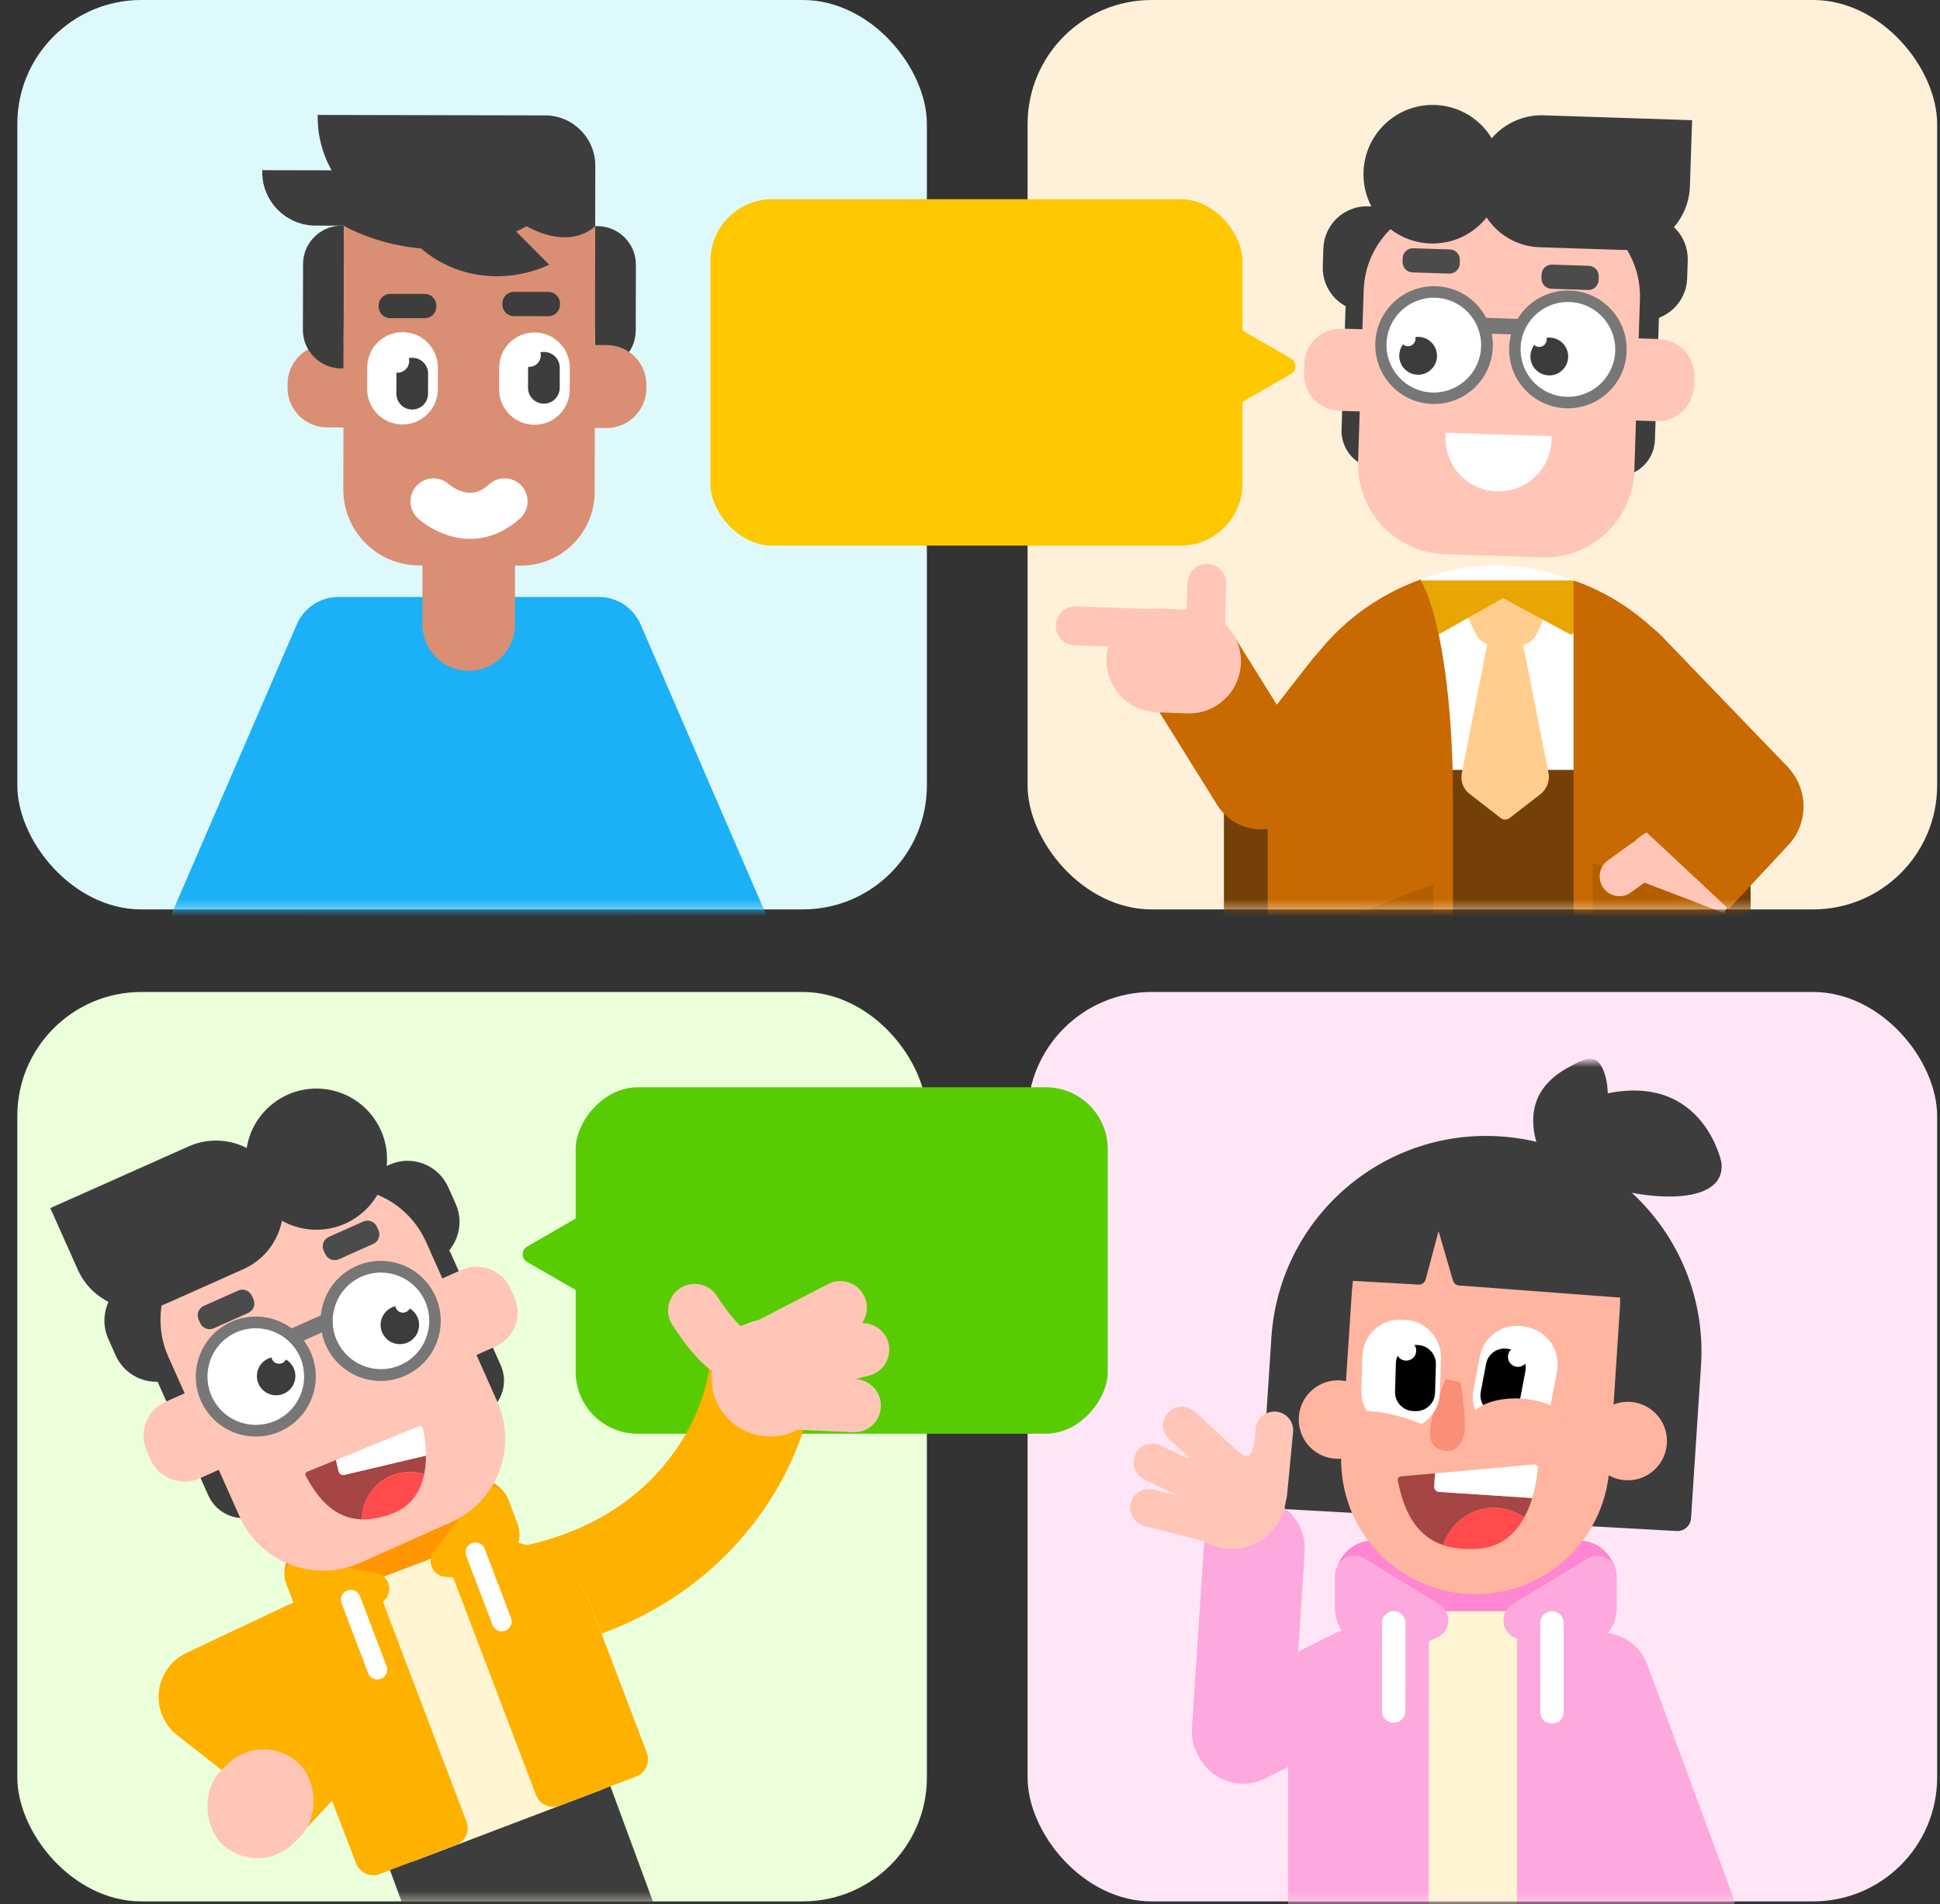 <svg width="219" height="215" viewBox="0 0 219 215" fill="none" xmlns="http://www.w3.org/2000/svg">
<rect x="0" y="0" width="219" height="215" fill="#333333" stroke="none"/>
<rect x="1.956" y="112" width="102.677" height="102.677" rx="14" fill="#EAFFDA"/>
<rect x="1.956" width="102.677" height="102.677" rx="14" fill="#DEF9FC"/>
<mask id="mask0_5490_747" style="mask-type:luminance" maskUnits="userSpaceOnUse" x="12" y="11" width="82" height="92">
<path d="M88.654 102.677H17.934C15.06 102.677 12.712 99.994 12.712 96.72V17.691C12.712 14.412 15.065 11.734 17.934 11.734H88.654C91.529 11.734 93.876 14.418 93.876 17.691V96.715C93.876 99.994 91.524 102.677 88.654 102.677Z" fill="white"/>
</mask>
<g mask="url(#mask0_5490_747)">
<path d="M67.156 41.654H67.427C69.806 41.66 71.761 39.708 71.767 37.323L71.784 29.884C71.79 27.5 69.842 25.541 67.463 25.535H67.191L67.156 41.654Z" fill="#3D3D3D"/>
<path d="M67.604 67.398H38.213C36.164 67.398 34.316 68.617 33.502 70.499L19.314 103.317H34.842V107.838H70.975V103.317H86.503L72.315 70.499C71.501 68.617 69.653 67.398 67.604 67.398Z" fill="#1CB0F6"/>
<path d="M52.909 75.744C50.034 75.744 47.684 73.389 47.684 70.507V61.253C47.684 58.371 50.034 56.016 52.909 56.016C55.784 56.016 58.134 58.371 58.134 61.253V70.507C58.134 73.389 55.784 75.744 52.909 75.744Z" fill="#DA8E74"/>
<mask id="mask1_5490_747" style="mask-type:luminance" maskUnits="userSpaceOnUse" x="36" y="21" width="36" height="17">
<path d="M71.8 21.877L36.411 21.805L36.38 37.101L71.769 37.173L71.8 21.877Z" fill="white"/>
</mask>
<g mask="url(#mask1_5490_747)">
<path d="M56.434 65.464L48.942 65.447C42.37 65.435 37.004 60.032 37.015 53.446L37.057 33.906C37.069 27.32 42.459 21.941 49.03 21.953L56.523 21.971C63.094 21.983 68.461 27.385 68.449 33.971L68.408 53.511C68.396 60.097 63.005 65.476 56.434 65.464Z" fill="#3D3D3D"/>
</g>
<path d="M68.496 48.321L36.909 48.256C34.459 48.25 32.451 46.238 32.457 43.776V43.356C32.463 40.901 34.47 38.889 36.926 38.895L68.513 38.96C70.964 38.966 72.971 40.977 72.965 43.439V43.859C72.959 46.315 70.946 48.327 68.496 48.321Z" fill="#DA8E74"/>
<path d="M48.704 35.288L44.872 36.016C44.17 36.152 43.485 35.685 43.349 34.975L43.325 34.844C43.19 34.14 43.656 33.454 44.365 33.318L48.196 32.59C48.899 32.454 49.584 32.921 49.72 33.631L49.743 33.762C49.873 34.466 49.407 35.152 48.704 35.288Z" fill="#4B4B4B"/>
<path d="M56.924 35.296L60.755 36.042C61.458 36.178 62.143 35.71 62.285 35.006L62.308 34.876C62.444 34.172 61.978 33.485 61.275 33.343L57.443 32.598C56.741 32.462 56.056 32.929 55.914 33.633L55.891 33.769C55.755 34.474 56.221 35.16 56.924 35.296Z" fill="#4B4B4B"/>
<path d="M38.786 41.596H38.514C36.135 41.59 34.187 39.631 34.192 37.246L34.21 29.808C34.216 27.423 36.17 25.471 38.55 25.477H38.821L38.786 41.596Z" fill="#3D3D3D"/>
<path d="M58.819 63.859L47.27 63.836C42.577 63.824 38.745 59.971 38.757 55.267L38.816 25.402C38.822 21.709 41.844 18.697 45.529 18.703L60.507 18.733C64.192 18.739 67.197 21.768 67.191 25.461L67.132 55.569C67.12 60.137 63.383 63.865 58.819 63.859Z" fill="#DA8E74"/>
<path d="M67.19 25.533L48.061 25.492C41.342 25.48 35.851 19.953 35.863 13.219V12.977L61.558 13.03C64.669 13.036 67.208 15.592 67.202 18.711L67.19 25.533Z" fill="#3D3D3D"/>
<path d="M60.944 25.523L35.609 25.47C32.303 25.464 29.599 22.748 29.605 19.428V19.215L56.953 19.268C59.155 19.274 60.95 21.079 60.944 23.286V25.523Z" fill="#3D3D3D"/>
<path fill-rule="evenodd" clip-rule="evenodd" d="M45.452 37.5C47.654 37.506 49.438 39.299 49.432 41.506L49.426 43.938C49.42 46.145 47.631 47.932 45.429 47.927C43.226 47.921 41.443 46.128 41.449 43.92L41.455 41.488C41.461 39.281 43.25 37.494 45.452 37.5Z" fill="white"/>
<path fill-rule="evenodd" clip-rule="evenodd" d="M60.347 37.535C62.549 37.541 64.332 39.334 64.326 41.541L64.32 43.973C64.315 46.181 62.526 47.968 60.323 47.962C58.121 47.956 56.338 46.163 56.344 43.956L56.35 41.523C56.356 39.316 58.145 37.529 60.347 37.535Z" fill="white"/>
<path fill-rule="evenodd" clip-rule="evenodd" d="M46.544 40.395C47.529 40.395 48.332 41.199 48.327 42.193L48.321 44.448C48.321 45.436 47.518 46.241 46.526 46.235C45.54 46.235 44.737 45.43 44.743 44.436L44.749 42.182L44.755 42.075C44.796 42.081 44.837 42.081 44.879 42.081C45.605 42.081 46.189 41.495 46.189 40.767C46.189 40.649 46.177 40.536 46.148 40.43C46.278 40.406 46.408 40.395 46.544 40.395Z" fill="#3D3D3D"/>
<path fill-rule="evenodd" clip-rule="evenodd" d="M61.408 39.734C62.394 39.734 63.197 40.539 63.191 41.533L63.185 43.788C63.185 44.776 62.382 45.581 61.39 45.575C60.404 45.575 59.601 44.77 59.607 43.776L59.613 41.521L59.619 41.415C59.66 41.421 59.701 41.421 59.743 41.421C60.469 41.421 61.053 40.835 61.053 40.113C61.053 39.995 61.042 39.882 61.012 39.776C61.142 39.746 61.272 39.734 61.408 39.734Z" fill="#3D3D3D"/>
<path d="M38.816 25.494C38.816 25.494 48.764 31.399 59.456 25.535C59.456 25.535 63.955 28.346 67.191 25.553L50.925 23.559L38.816 25.494Z" fill="#3D3D3D"/>
<path fill-rule="evenodd" clip-rule="evenodd" d="M45.263 25.488C45.711 26.157 46.225 26.784 46.81 27.376C50.824 31.418 56.9 32.234 61.995 29.891L57.65 25.518L45.263 25.488Z" fill="#3D3D3D"/>
<path d="M47.949 35.925L44.046 35.919C43.332 35.919 42.747 35.328 42.747 34.612V34.481C42.747 33.766 43.337 33.18 44.052 33.18L47.955 33.186C48.669 33.186 49.253 33.777 49.253 34.493V34.623C49.253 35.346 48.663 35.931 47.949 35.925Z" fill="#3D3D3D"/>
<path d="M61.912 35.699L58.01 35.693C57.295 35.693 56.711 35.101 56.711 34.385V34.255C56.711 33.539 57.301 32.953 58.016 32.953L61.918 32.959C62.633 32.959 63.217 33.551 63.217 34.267V34.397C63.211 35.113 62.627 35.699 61.912 35.699Z" fill="#3D3D3D"/>
<path d="M48.935 56.609C48.935 56.609 52.903 60.278 56.959 56.609" stroke="white" stroke-width="5.2" stroke-miterlimit="10" stroke-linecap="round"/>
</g>
<rect x="116" width="102.677" height="102.677" rx="14" fill="#FFF0D9"/>
<mask id="mask2_5490_747" style="mask-type:luminance" maskUnits="userSpaceOnUse" x="117" y="7" width="98" height="96">
<path d="M208.118 102.674H124.155C120.743 102.674 117.956 99.876 117.956 96.462V14.033C117.956 10.619 120.743 7.82 124.155 7.82H208.118C211.53 7.82 214.317 10.619 214.317 14.033V96.456C214.317 99.876 211.524 102.674 208.118 102.674Z" fill="white"/>
</mask>
<g mask="url(#mask2_5490_747)">
<path fill-rule="evenodd" clip-rule="evenodd" d="M149.293 89.176H188.626V98.749H149.293V89.176Z" fill="#D8D8D8"/>
<path d="M168.79 110.58C181.666 110.58 192.111 100.118 192.111 87.208C192.111 74.297 181.672 63.836 168.79 63.836C155.913 63.836 145.468 74.297 145.468 87.208C145.468 100.118 155.913 110.58 168.79 110.58Z" fill="white"/>
<path d="M197.619 113.954H138.164V86.926H197.619V113.954Z" fill="#744007"/>
<path d="M157.229 81.79L149.755 91.376C147.765 93.926 144.092 94.376 141.554 92.388C139.009 90.394 138.56 86.713 140.544 84.169L148.019 74.584C150.008 72.034 153.681 71.584 156.22 73.572C158.764 75.56 159.213 79.24 157.229 81.79Z" fill="#C86902"/>
<path d="M129.668 78.466L137.409 90.886C139.121 93.632 142.722 94.466 145.462 92.75C148.201 91.034 149.034 87.425 147.322 84.679L139.581 72.26C137.869 69.514 134.267 68.68 131.528 70.396C128.794 72.112 127.962 75.721 129.668 78.466Z" fill="#C86902"/>
<path d="M134.038 80.544L130.554 80.42C127.33 80.308 124.804 77.598 124.916 74.361C125.028 71.131 127.732 68.598 130.962 68.711L134.445 68.835C137.669 68.947 140.196 71.657 140.083 74.894C139.965 78.13 137.261 80.657 134.038 80.544Z" fill="#FFC6B7"/>
<path d="M133.205 73.271L121.296 72.856C120.086 72.815 119.141 71.797 119.183 70.584C119.224 69.371 120.24 68.425 121.45 68.466L133.359 68.88C134.569 68.922 135.514 69.939 135.472 71.152C135.431 72.365 134.415 73.312 133.205 73.271Z" fill="#FFC6B7"/>
<path d="M133.766 74.006L134.055 65.787C134.097 64.575 135.112 63.628 136.323 63.669C137.533 63.711 138.478 64.728 138.436 65.941L138.147 74.16C138.106 75.373 137.09 76.32 135.88 76.278C134.67 76.237 133.725 75.219 133.766 74.006Z" fill="#FFC6B7"/>
<path fill-rule="evenodd" clip-rule="evenodd" d="M180.721 72.351C178.194 74.8 178.123 78.836 180.562 81.368L192.417 95.202C194.862 97.734 198.888 97.805 201.415 95.362C203.942 92.912 204.013 88.877 201.575 86.344L187.558 71.794C185.114 69.262 183.248 69.907 180.721 72.351Z" fill="#C86902"/>
<path fill-rule="evenodd" clip-rule="evenodd" d="M165.902 89.645L169.386 92.338C169.693 92.604 170.135 92.604 170.442 92.338L173.926 89.645C174.628 89.072 174.983 88.142 174.806 87.261L171.942 72.812C172.645 72.634 173.223 72.149 173.53 71.445L174.457 69.457C174.587 69.149 174.676 68.794 174.676 68.439C174.676 67.552 174.18 66.777 173.459 66.35C172.202 66.155 170.915 66.055 169.61 66.055H167.372C167.166 66.09 166.971 66.155 166.788 66.232C165.595 66.806 165.022 68.22 165.595 69.457L166.522 71.445C166.788 72.066 167.272 72.504 167.886 72.729L165.022 87.267C164.839 88.142 165.152 89.072 165.902 89.645Z" fill="#FFCE8E"/>
<path d="M155.345 68.935L162.33 71.675L169.675 67.527L177.273 71.639L183.662 69.207C181.831 67.687 179.765 66.45 177.527 65.539H160.051C158.239 66.273 156.538 67.225 154.985 68.373V68.391C154.985 68.645 155.133 68.864 155.345 68.935Z" fill="#E7A601"/>
<path fill-rule="evenodd" clip-rule="evenodd" d="M160.417 65.418V89.973V129.279H144.795C143.862 129.279 143.106 128.522 143.106 127.587V89.967C143.106 89.95 143.106 89.932 143.106 89.908C143.112 78.595 150.339 68.974 160.417 65.418Z" fill="#C86902"/>
<path fill-rule="evenodd" clip-rule="evenodd" d="M160.305 129.279H162.33C163.263 129.279 164.018 128.522 164.018 127.587V89.914C164.018 78.595 162.471 68.968 160.311 65.418L160.305 129.279Z" fill="#C86902"/>
<path fill-rule="evenodd" clip-rule="evenodd" d="M161.823 99.84L146.49 105.709V109.402C146.49 112.041 148.627 114.182 151.26 114.182C151.39 114.182 151.52 114.177 151.65 114.165L157.442 113.685C159.915 113.478 161.823 111.407 161.823 108.922V99.84Z" fill="#B45E00"/>
<path fill-rule="evenodd" clip-rule="evenodd" d="M186.23 70.612C191.419 75.263 195.552 82.02 195.552 89.546L195.47 90.144L195.387 90.723L195.31 91.285L195.239 91.83L195.174 92.356L195.11 92.865L195.062 93.262L195.009 93.741L194.956 94.203L194.909 94.646L194.867 95.072L194.832 95.481L194.82 95.64L194.797 95.948L194.773 96.244L194.761 96.386L194.749 96.599L194.743 96.735L194.732 96.936L194.726 97.066L194.714 97.256L194.708 97.38L194.702 97.558L194.696 97.676L194.69 97.841V97.948V98.108V124.018C194.69 126.178 192.943 127.929 190.788 127.929H177.633V65.535C180.833 66.647 183.75 68.387 186.23 70.612Z" fill="#C86902"/>
<path fill-rule="evenodd" clip-rule="evenodd" d="M185.734 94.072L186.271 93.759C189.318 91.995 193.209 93.043 194.968 96.096C196.728 99.149 195.682 103.048 192.636 104.811L192.099 105.125C189.052 106.888 185.161 105.841 183.402 102.788C181.648 99.735 182.687 95.835 185.734 94.072Z" fill="#FFC6B7"/>
<path fill-rule="evenodd" clip-rule="evenodd" d="M195.145 102.639L185.834 93.941L192.577 86.699C194.974 84.125 199.001 83.983 201.575 86.385C204.143 88.787 204.285 92.823 201.888 95.402L195.145 102.639Z" fill="#C86902"/>
<path fill-rule="evenodd" clip-rule="evenodd" d="M179.801 97.422L194.768 103.149V106.753C194.768 109.333 192.684 111.421 190.109 111.421C189.98 111.421 189.856 111.415 189.726 111.404L184.07 110.936C181.655 110.735 179.795 108.711 179.795 106.285V97.422H179.801Z" fill="#B45E00"/>
<path fill-rule="evenodd" clip-rule="evenodd" d="M181.501 97.156L184.01 95.328C185.002 94.606 186.395 94.825 187.116 95.819C187.836 96.813 187.618 98.209 186.626 98.931L184.116 100.759C183.125 101.481 181.731 101.262 181.011 100.268C180.285 99.274 180.503 97.878 181.501 97.156Z" fill="#FFC6B7"/>
<path d="M154.466 23.292L185.77 24.321C188.486 24.41 190.611 26.688 190.523 29.41L190.458 31.427C190.369 34.149 188.096 36.279 185.38 36.191L154.077 35.161C151.361 35.072 149.235 32.794 149.324 30.073L149.389 28.055C149.477 25.339 151.751 23.203 154.466 23.292Z" fill="#3D3D3D"/>
<path d="M156.261 30.846L183.166 31.734C185.504 31.811 187.34 33.775 187.263 36.118L186.82 49.674C186.743 52.017 184.783 53.857 182.445 53.78L155.54 52.892C153.202 52.816 151.366 50.851 151.443 48.508L151.886 34.952C151.956 32.609 153.917 30.769 156.261 30.846Z" fill="#3D3D3D"/>
<path d="M151.485 37.1L187.293 38.278C189.566 38.354 191.344 40.26 191.267 42.532L191.231 43.573C191.155 45.851 189.253 47.632 186.986 47.555L151.178 46.378C148.905 46.301 147.128 44.396 147.204 42.123L147.24 41.082C147.316 38.81 149.218 37.023 151.485 37.1Z" fill="#FFC6B7"/>
<path d="M164.368 22.978L175.361 23.339C180.935 23.523 185.31 28.203 185.127 33.788L184.495 53.143C184.312 58.728 179.642 63.113 174.068 62.929L163.075 62.568C157.501 62.385 153.126 57.705 153.309 52.119L153.941 32.765C154.124 27.179 158.794 22.795 164.368 22.978Z" fill="#FFC6B7"/>
<path d="M159.532 28.028L163.688 28.164C164.32 28.188 164.816 28.715 164.798 29.354L164.786 29.78C164.763 30.413 164.237 30.91 163.599 30.892L159.443 30.756C158.811 30.732 158.315 30.206 158.333 29.567L158.345 29.14C158.368 28.502 158.9 28.005 159.532 28.028Z" fill="#4B4B4B"/>
<path d="M179.275 32.739L175.119 32.603C174.487 32.58 173.991 32.053 174.009 31.414L174.021 30.988C174.044 30.355 174.57 29.858 175.208 29.875L179.364 30.012C179.996 30.035 180.492 30.562 180.474 31.201L180.462 31.627C180.439 32.266 179.907 32.763 179.275 32.739Z" fill="#4B4B4B"/>
<path d="M167.467 55.238C170.643 56.173 173.973 54.356 174.912 51.173C175.101 50.534 175.172 49.883 175.148 49.25L163.204 48.859C162.909 51.682 164.651 54.404 167.467 55.238Z" fill="white"/>
<path d="M161.858 44.315C164.809 44.315 167.202 41.918 167.202 38.96C167.202 36.003 164.809 33.605 161.858 33.605C158.907 33.605 156.515 36.003 156.515 38.96C156.515 41.918 158.907 44.315 161.858 44.315Z" fill="white"/>
<path d="M176.996 46.098C180.661 46.098 183.632 43.12 183.632 39.447C183.632 35.775 180.661 32.797 176.996 32.797C173.331 32.797 170.36 35.775 170.36 39.447C170.36 43.12 173.331 46.098 176.996 46.098Z" fill="#777777"/>
<path d="M162.077 32.311C158.41 32.205 155.358 35.098 155.252 38.767C155.145 42.435 158.032 45.5 161.693 45.607C165.354 45.713 168.412 42.826 168.518 39.157C168.624 35.483 165.743 32.418 162.077 32.311ZM161.681 44.323C158.729 44.228 156.421 41.749 156.515 38.791C156.61 35.832 159.083 33.519 162.035 33.613C164.988 33.708 167.296 36.187 167.202 39.145C167.154 40.566 166.546 41.903 165.513 42.873C164.474 43.849 163.098 44.37 161.681 44.323Z" fill="#777777"/>
<path d="M176.997 44.803C179.948 44.803 182.34 42.406 182.34 39.449C182.34 36.491 179.948 34.094 176.997 34.094C174.046 34.094 171.654 36.491 171.654 39.449C171.654 42.406 174.046 44.803 176.997 44.803Z" fill="white"/>
<path d="M167.603 35.879L171.269 35.998C171.659 36.009 171.96 36.335 171.948 36.725L171.936 37.092C171.925 37.483 171.6 37.785 171.21 37.773L167.544 37.654C167.154 37.642 166.853 37.317 166.865 36.926L166.877 36.56C166.888 36.175 167.213 35.867 167.603 35.879Z" fill="#777777"/>
<path d="M160.087 42.307C161.264 42.307 162.218 41.351 162.218 40.171C162.218 38.992 161.264 38.035 160.087 38.035C158.91 38.035 157.956 38.992 157.956 40.171C157.956 41.351 158.91 42.307 160.087 42.307Z" fill="#3C3C3C"/>
<path d="M158.942 39.095C159.412 39.095 159.792 38.714 159.792 38.243C159.792 37.772 159.412 37.391 158.942 37.391C158.472 37.391 158.092 37.772 158.092 38.243C158.092 38.714 158.472 39.095 158.942 39.095Z" fill="white"/>
<path d="M174.895 42.385C176.072 42.385 177.026 41.429 177.026 40.249C177.026 39.07 176.072 38.113 174.895 38.113C173.717 38.113 172.763 39.07 172.763 40.249C172.763 41.429 173.717 42.385 174.895 42.385Z" fill="#3C3C3C"/>
<path d="M173.755 39.169C174.225 39.169 174.606 38.788 174.606 38.317C174.606 37.846 174.225 37.465 173.755 37.465C173.286 37.465 172.905 37.846 172.905 38.317C172.905 38.788 173.286 39.169 173.755 39.169Z" fill="white"/>
<path d="M161.722 27.492C166.033 27.492 169.527 23.99 169.527 19.67C169.527 15.35 166.033 11.848 161.722 11.848C157.412 11.848 153.917 15.35 153.917 19.67C153.917 23.99 157.412 27.492 161.722 27.492Z" fill="#3D3D3D"/>
<path d="M174.281 13.02L191.013 13.57L190.771 21.019C190.635 25.132 187.199 28.356 183.095 28.22L173.791 27.913C169.687 27.777 166.469 24.333 166.605 20.221C166.741 16.108 170.177 12.884 174.281 13.02Z" fill="#3D3D3D"/>
</g>
<rect x="116" y="112" width="102.677" height="102.677" rx="14" fill="#FFE6F6"/>
<mask id="mask3_5490_747" style="mask-type:luminance" maskUnits="userSpaceOnUse" x="118" y="119" width="98" height="96">
<path d="M209.096 214.682H125.133C121.721 214.682 118.934 211.883 118.934 208.469V126.041C118.934 122.621 121.726 119.828 125.133 119.828H209.096C212.508 119.828 215.295 122.627 215.295 126.041V208.469C215.295 211.883 212.502 214.682 209.096 214.682Z" fill="white"/>
</mask>
<g mask="url(#mask3_5490_747)">
<path d="M150.721 181.538L150.727 178.266C150.733 177.982 150.763 177.704 150.816 177.426C150.869 177.13 150.958 176.846 151.076 176.574C151.182 176.313 151.312 176.065 151.471 175.828C151.625 175.591 151.808 175.372 152.009 175.171C152.209 174.97 152.428 174.793 152.67 174.639C152.906 174.479 153.16 174.343 153.426 174.236C153.685 174.124 153.957 174.041 154.234 173.988C154.512 173.935 154.795 173.905 155.079 173.911L178.193 173.923C178.477 173.923 178.754 173.946 179.032 174.006C179.309 174.065 179.581 174.148 179.841 174.254C180.106 174.361 180.354 174.497 180.59 174.662C180.827 174.816 181.045 175 181.246 175.201C181.441 175.402 181.624 175.627 181.777 175.864C181.937 176.1 182.066 176.349 182.179 176.609C182.285 176.875 182.368 177.142 182.427 177.42C182.48 177.698 182.509 177.982 182.503 178.266L182.497 181.544C182.497 181.828 182.474 182.106 182.415 182.384C182.356 182.674 182.267 182.964 182.155 183.237C182.049 183.503 181.913 183.751 181.748 183.988C181.594 184.225 181.411 184.444 181.21 184.645C181.01 184.84 180.785 185.024 180.549 185.177C180.313 185.337 180.065 185.467 179.805 185.574C179.545 185.686 179.274 185.769 178.996 185.822C178.719 185.882 178.435 185.905 178.152 185.911L155.037 185.899C154.754 185.893 154.471 185.864 154.193 185.805C153.916 185.757 153.644 185.674 153.384 185.556C153.119 185.45 152.871 185.314 152.629 185.16C152.392 185 152.174 184.822 151.973 184.621C151.778 184.42 151.595 184.195 151.442 183.958C150.975 183.242 150.721 182.402 150.716 181.544L150.721 181.538Z" fill="#FF86D0"/>
<path d="M158.987 181.906L173.541 181.912C181.021 181.93 187.073 188.013 187.067 195.51L187.055 211.351C187.055 215.611 183.613 219.061 179.362 219.061C179.362 219.061 179.362 219.061 179.356 219.061L153.054 219.043C148.809 219.037 145.366 215.581 145.372 211.327L145.39 195.486C145.402 187.977 151.477 181.9 158.97 181.912C158.975 181.906 158.981 181.906 158.987 181.906Z" fill="#FFF5D3"/>
<path d="M158.857 181.906C160.209 181.906 161.308 183.007 161.308 184.362L161.278 216.582C161.278 217.937 160.18 219.037 158.828 219.037L147.864 219.025C146.512 219.025 145.408 217.925 145.402 216.57L145.414 195.368C145.414 187.93 151.424 181.906 158.846 181.906C158.846 181.906 158.851 181.906 158.857 181.906Z" fill="#FEA9DD"/>
<path d="M184.629 219.051L173.659 219.045C172.319 219.033 171.238 217.944 171.244 216.601L171.262 184.381C171.268 183.026 172.366 181.932 173.718 181.926C181.128 181.926 187.126 187.944 187.126 195.37C187.126 195.376 187.126 195.388 187.126 195.394L187.049 216.589C187.061 217.932 185.975 219.033 184.629 219.051Z" fill="#FEA9DD"/>
<path d="M154.057 175.968L162.447 181.098C163.462 181.702 163.799 183.01 163.197 184.027C162.972 184.412 162.63 184.714 162.217 184.897L159.979 185.891L154.996 185.885C152.646 185.903 150.733 184.004 150.715 181.654C150.715 181.643 150.715 181.631 150.715 181.613L150.709 177.838C150.715 176.631 151.695 175.648 152.9 175.648C153.307 175.648 153.709 175.761 154.057 175.968Z" fill="#FEA9DD"/>
<path d="M179.155 175.988L170.76 181.112C169.744 181.716 169.414 183.029 170.016 184.041C170.246 184.426 170.589 184.727 170.996 184.911L173.24 185.905H178.217C180.555 185.923 182.462 184.035 182.479 181.692C182.479 181.668 182.479 181.645 182.479 181.621L182.485 177.846C182.485 176.639 181.511 175.662 180.313 175.656C180.307 175.656 180.307 175.656 180.301 175.656C179.893 175.656 179.498 175.769 179.155 175.988Z" fill="#FEA9DD"/>
<path d="M155.587 194.423L142.787 200.807C140.047 202.174 136.694 201.044 135.33 198.298C133.966 195.553 135.093 192.192 137.833 190.825L150.633 184.44C153.373 183.073 156.726 184.203 158.09 186.949C159.448 189.695 158.326 193.056 155.587 194.423Z" fill="#FEA9DD"/>
<path d="M185.969 187.955L195.552 213.932C196.615 216.808 195.133 220.033 192.263 221.092C189.394 222.157 186.176 220.672 185.119 217.796L175.537 191.819C174.474 188.943 175.956 185.718 178.825 184.659C181.689 183.6 184.907 185.079 185.969 187.955Z" fill="#FEA9DD"/>
<path d="M143.813 170.316L189.275 172.86C190.113 172.908 190.834 172.269 190.893 171.428L192.02 154.203C192.9 140.783 182.757 129.185 169.366 128.303C155.976 127.422 144.404 137.587 143.524 151.008L142.367 168.683C142.314 169.535 142.963 170.269 143.813 170.316Z" fill="#3D3D3D"/>
<path d="M165.558 179.959C157.203 179.409 150.88 172.178 151.429 163.805L152.61 145.787C153.159 137.414 160.374 131.077 168.728 131.627C177.083 132.177 183.406 139.408 182.857 147.781L181.676 165.799C181.127 174.172 173.912 180.51 165.558 179.959Z" fill="#FFB59F"/>
<path d="M183.755 167.134C186.197 167.134 188.177 165.149 188.177 162.702C188.177 160.254 186.197 158.27 183.755 158.27C181.313 158.27 179.333 160.254 179.333 162.702C179.333 165.149 181.313 167.134 183.755 167.134Z" fill="#FFB59F"/>
<path d="M151.034 164.708C153.476 164.708 155.456 162.724 155.456 160.276C155.456 157.828 153.476 155.844 151.034 155.844C148.592 155.844 146.612 157.828 146.612 160.276C146.612 162.724 148.592 164.708 151.034 164.708Z" fill="#FFB59F"/>
<path d="M151.117 144.521L160.133 145.036C160.504 145.059 160.847 144.811 160.941 144.45L162.394 139L164.017 144.568C164.112 144.888 164.389 145.112 164.714 145.136L184.57 146.633L183.253 139.556L165.145 135.414L157.062 137.544L151.548 139.266L151.117 144.521Z" fill="#3D3D3D"/>
<path d="M172.022 149.759L172.383 149.83C174.679 150.267 176.203 152.51 175.766 154.818L175.045 158.611C174.886 159.439 174.496 160.167 173.953 160.741C173.593 160.67 170.977 160.208 167.606 160.853C166.579 159.883 166.047 158.433 166.331 156.954L167.051 153.161C167.482 150.847 169.72 149.321 172.022 149.759Z" fill="white"/>
<path d="M170.234 152.292L170.512 152.345C171.657 152.564 172.413 153.676 172.194 154.824L171.592 157.99C171.374 159.138 170.264 159.895 169.118 159.676L168.841 159.623C167.695 159.404 166.94 158.292 167.158 157.144L167.76 153.978C167.973 152.83 169.089 152.073 170.234 152.292Z" fill="black"/>
<path d="M170.245 152.979C170.127 153.594 170.529 154.186 171.143 154.305C171.757 154.423 172.348 154.02 172.466 153.405C172.584 152.789 172.183 152.197 171.568 152.079C170.954 151.961 170.364 152.369 170.245 152.979Z" fill="white"/>
<path d="M177.381 161.349C177.491 159.659 174.991 158.119 171.796 157.909C168.601 157.698 165.921 158.897 165.81 160.586C165.7 162.275 168.2 163.815 171.395 164.026C174.59 164.236 177.27 163.038 177.381 161.349Z" fill="#FFB59F"/>
<path d="M169.981 170.391C170.755 170.569 171.457 170.888 172.071 171.314C172.461 170.604 172.75 169.859 172.969 169.137L162.459 168.444C162.135 168.421 161.887 168.143 161.904 167.811L161.999 166.344L158.132 166.693C157.901 166.711 157.742 166.924 157.789 167.149C158.433 170.385 159.696 173.356 162.92 174.45C163.847 171.486 166.905 169.687 169.981 170.391Z" fill="#A54544"/>
<path d="M162.453 168.442L172.962 169.135C173.393 167.715 173.547 166.413 173.6 165.756C173.617 165.519 173.417 165.318 173.181 165.342L161.998 166.348L161.904 167.815C161.88 168.141 162.128 168.425 162.453 168.442Z" fill="white"/>
<path d="M166.923 174.856C169.503 174.655 171.091 173.111 172.065 171.318C171.451 170.892 170.749 170.572 169.975 170.395C166.899 169.691 163.841 171.489 162.914 174.454C164.012 174.821 165.329 174.981 166.923 174.856Z" fill="#FF4B4B"/>
<path d="M163.238 155.707C163.126 155.684 162.352 157.926 162.299 158.08C161.856 159.352 161.355 160.802 161.449 162.169C161.52 163.193 162.364 163.802 163.362 163.808C164.442 163.814 165.11 162.867 165.304 161.897C165.6 160.435 164.891 156.086 164.891 156.086L163.238 155.707Z" fill="#FA8E77"/>
<path d="M158.539 149.002L158.173 148.99C155.835 148.919 153.863 150.777 153.792 153.126L153.674 156.99C153.651 157.837 153.875 158.63 154.282 159.304C154.648 159.316 157.305 159.428 160.458 160.789C161.668 160.067 162.501 158.766 162.548 157.257L162.666 153.393C162.737 151.044 160.877 149.067 158.539 149.002Z" fill="white"/>
<path d="M160.038 151.858L159.755 151.853C158.592 151.817 157.612 152.74 157.576 153.912L157.482 157.131C157.446 158.296 158.367 159.279 159.536 159.314L159.82 159.32C160.983 159.356 161.963 158.433 161.998 157.261L162.093 154.042C162.122 152.876 161.201 151.894 160.038 151.858Z" fill="black"/>
<path d="M159.873 152.526C159.856 153.154 159.336 153.645 158.71 153.621C158.084 153.604 157.594 153.083 157.617 152.455C157.635 151.828 158.155 151.337 158.781 151.36C159.401 151.378 159.891 151.899 159.873 152.526Z" fill="white"/>
<path d="M151.56 139.272L155.002 134.538L162.211 131.141L172.023 130.473L178.843 133.455L181.683 137.23L183.259 139.556L163.799 138.183L156.726 139.053L151.56 139.272Z" fill="#3D3D3D"/>
<path d="M179.74 119.55C178.925 119.432 177.928 120.047 177.278 120.39C176.062 121.029 174.946 121.834 174.149 122.97C172.537 125.272 172.945 128.142 174.037 130.58C174.509 131.627 175.318 133.107 176.641 133.136C177.751 133.16 178.63 132.142 179.203 131.308C180.874 128.876 181.807 125.384 181.417 122.444C181.305 121.615 181.039 120.615 180.484 119.964C180.278 119.716 180.018 119.591 179.74 119.55Z" fill="#3D3D3D"/>
<path d="M194.323 131.232C194.323 131.232 191.843 118.871 177.472 124.676C174.981 126.427 174.019 131.126 179.598 133.356C185.177 135.599 194.943 136.398 194.323 131.232Z" fill="#3D3D3D"/>
<path d="M134.556 195.075L135.908 174.459C136.115 171.323 138.842 168.926 141.971 169.134C145.101 169.341 147.492 172.074 147.285 175.211L145.933 195.826C145.727 198.963 142.999 201.359 139.87 201.152C136.74 200.945 134.349 198.211 134.556 195.075Z" fill="#FEA9DD"/>
<path d="M145.06 170.002C144.357 173.327 141.092 175.446 137.78 174.742C134.462 174.038 132.348 170.765 133.051 167.446C133.074 167.345 133.098 167.239 133.121 167.138C133.228 166.718 133.369 166.31 133.541 165.913L133.665 165.629C133.73 165.487 133.806 165.345 133.877 165.197L134.031 164.913C134.137 164.73 134.243 164.546 134.361 164.369L134.538 164.102C135.619 162.546 137.077 161.475 138.205 162.493L139.073 163.286L139.303 163.487L139.409 163.588L139.634 163.771L139.87 163.96L140.141 164.15C140.885 164.676 141.364 164.28 141.588 162.966C144.298 164.173 145.756 167.132 145.06 170.002Z" fill="#FFC6B7"/>
<path d="M144.067 159.38C145.23 159.499 146.081 160.528 145.974 161.694L145.301 168.688C145.248 169.86 144.262 170.771 143.087 170.718C141.918 170.664 141.009 169.676 141.062 168.499C141.068 168.428 141.074 168.351 141.086 168.28L141.753 161.268C141.877 160.114 142.91 159.274 144.067 159.38Z" fill="#FFC6B7"/>
<path d="M131.858 159.498C132.643 158.634 133.984 158.575 134.846 159.362L140.348 164.427C141.181 165.255 141.187 166.599 140.366 167.433C139.587 168.226 138.329 168.279 137.485 167.557L131.982 162.504C131.12 161.711 131.061 160.374 131.852 159.51C131.852 159.504 131.852 159.504 131.858 159.498Z" fill="#FFC6B7"/>
<path d="M128.161 164.2C128.669 163.141 129.932 162.691 130.989 163.194L137.714 166.419C138.777 166.916 139.237 168.183 138.741 169.248C138.245 170.313 136.982 170.774 135.919 170.277C135.902 170.271 135.89 170.265 135.872 170.254L129.147 167.029C128.102 166.526 127.659 165.259 128.161 164.2Z" fill="#FFC6B7"/>
<path d="M127.63 169.715C127.925 168.578 129.077 167.898 130.21 168.188L137.449 170.028C138.576 170.342 139.238 171.507 138.931 172.638C138.63 173.744 137.502 174.407 136.392 174.141L129.153 172.271C128.038 171.975 127.364 170.839 127.63 169.715Z" fill="#FFC6B7"/>
<path d="M175.2 181.916C175.926 181.916 176.517 182.508 176.517 183.236C176.517 183.242 176.517 183.242 176.517 183.247V193.183C176.564 193.916 176.015 194.549 175.283 194.597C174.551 194.644 173.919 194.094 173.872 193.36C173.866 193.301 173.866 193.242 173.872 193.183L173.878 183.23C173.878 182.502 174.468 181.91 175.194 181.91C175.194 181.916 175.194 181.916 175.2 181.916Z" fill="white"/>
<path d="M157.334 181.902C158.066 181.902 158.657 182.5 158.657 183.234V183.24L158.651 193.181C158.651 193.914 158.06 194.506 157.328 194.506C156.596 194.506 156.006 193.914 156.006 193.181L156.017 183.234C156.012 182.494 156.602 181.902 157.334 181.902Z" fill="white"/>
</g>
<rect x="80.186" y="22.488" width="60.069" height="39.115" rx="7" fill="#FEC800"/>
<path d="M145.74 40.479C146.407 40.864 146.407 41.826 145.74 42.211L139.311 45.923C138.644 46.308 137.811 45.827 137.811 45.057L137.811 37.633C137.811 36.863 138.644 36.382 139.311 36.767L145.74 40.479Z" fill="#FEC800"/>
<rect width="60.069" height="39.115" rx="7" transform="matrix(-1 0 0 1 125.054 122.758)" fill="#58CC02"/>
<path d="M59.5 140.748C58.833 141.133 58.833 142.096 59.5 142.48L65.93 146.193C66.596 146.577 67.43 146.096 67.43 145.327L67.43 137.902C67.43 137.133 66.596 136.651 65.93 137.036L59.5 140.748Z" fill="#58CC02"/>
<mask id="mask4_5490_747" style="mask-type:alpha" maskUnits="userSpaceOnUse" x="0" y="114" width="106" height="101">
<rect width="105.611" height="99.919" rx="12" transform="matrix(-1 0 0 1 105.611 114.754)" fill="white"/>
</mask>
<g mask="url(#mask4_5490_747)">
<path d="M86.006 155.23C85.163 162.398 78.734 176.732 59.762 180.526" stroke="#FFB100" stroke-width="12" stroke-linecap="round"/>
<path d="M94.859 147.641L85.69 152.384" stroke="#FFC6B7" stroke-width="6" stroke-linecap="round"/>
<path d="M97.389 152.387L88.852 154.6" stroke="#FFC6B7" stroke-width="6" stroke-linecap="round"/>
<path d="M96.44 158.707L89.168 158.391" stroke="#FFC6B7" stroke-width="6" stroke-linecap="round"/>
<path d="M78.417 147.957C79.682 149.96 82.528 153.712 83.793 152.7" stroke="#FFC6B7" stroke-width="6" stroke-linecap="round"/>
<path d="M34.782 186.215L23.399 191.59L33.517 199.495L29.09 204.238" stroke="#FFB100" stroke-width="11" stroke-linecap="round" stroke-linejoin="round"/>
<circle cx="6.64" cy="6.64" r="6.64" transform="matrix(-1 0 0 1 93.595 148.902)" fill="#FFC6B7"/>
<rect width="12.554" height="11.587" rx="5.793" transform="matrix(-0.713 0.702 0.702 0.713 29.814 195.117)" fill="#FFC6B7"/>
<rect width="26.628" height="32.59" rx="7" transform="matrix(-0.938 0.346 0.346 0.938 66.469 195.07)" fill="#3D3D3D"/>
<path d="M58.375 171.953L57.392 169.38C57.304 169.157 57.196 168.951 57.072 168.747C56.941 168.533 56.788 168.335 56.613 168.154C56.452 167.979 56.274 167.827 56.08 167.686C55.886 167.546 55.68 167.424 55.461 167.328C55.242 167.233 55.015 167.161 54.781 167.102C54.542 167.048 54.306 167.018 54.07 167.012C53.83 167.01 53.592 167.023 53.356 167.061C53.12 167.098 52.89 167.165 52.667 167.252L34.458 174.173C34.235 174.26 34.025 174.363 33.821 174.487C33.622 174.616 33.435 174.76 33.26 174.921C33.085 175.082 32.927 175.264 32.791 175.464C32.651 175.658 32.534 175.86 32.433 176.083C32.338 176.302 32.266 176.529 32.207 176.763C32.154 176.992 32.118 177.233 32.112 177.468C32.111 177.709 32.124 177.947 32.161 178.183C32.199 178.419 32.266 178.649 32.353 178.872L33.337 181.444C33.424 181.667 33.527 181.878 33.651 182.082C33.782 182.296 33.935 182.494 34.11 182.675C34.271 182.849 34.453 183.007 34.653 183.144C34.847 183.284 35.048 183.401 35.272 183.502C35.491 183.597 35.718 183.669 35.951 183.728C36.181 183.781 36.417 183.811 36.653 183.817C36.892 183.828 37.13 183.815 37.367 183.768C37.603 183.731 37.837 183.669 38.06 183.582L56.263 176.665C56.486 176.578 56.698 176.465 56.902 176.342C57.105 176.218 57.292 176.074 57.463 175.907C57.638 175.746 57.796 175.564 57.936 175.37C58.076 175.176 58.189 174.969 58.294 174.751C58.389 174.532 58.462 174.305 58.52 174.071C58.677 173.369 58.626 172.63 58.375 171.953Z" fill="#FF9600"/>
<path d="M51.968 174.72L40.503 179.077C34.614 181.33 31.666 187.921 33.904 193.813L38.646 206.262C39.916 209.613 43.662 211.293 47.008 210.028L67.728 202.145C71.074 200.87 72.755 197.124 71.48 193.777L66.733 181.323C64.487 175.42 57.877 172.46 51.979 174.712C51.979 174.712 51.974 174.716 51.968 174.72Z" fill="#FFF5D3"/>
<path d="M52.07 174.672C51.007 175.077 50.47 176.271 50.869 177.338L60.507 202.665C60.911 203.728 62.105 204.265 63.173 203.866L71.814 200.576C72.883 200.167 73.42 198.973 73.021 197.906L66.685 181.237C64.466 175.391 57.931 172.45 52.085 174.669C52.075 174.668 52.07 174.672 52.07 174.672Z" fill="#FFB100"/>
<path d="M42.844 211.594L51.486 208.304C52.535 207.893 53.066 206.713 52.66 205.659L43.027 180.328C42.613 179.264 41.423 178.732 40.356 179.131C34.525 181.347 31.589 187.878 33.805 193.719C33.809 193.724 33.808 193.734 33.812 193.739L40.194 210.38C40.599 211.444 41.778 211.984 42.844 211.594Z" fill="#FFB100"/>
<path d="M54.084 168.577L49.007 175.124C48.388 175.903 48.51 177.031 49.288 177.65C49.581 177.885 49.944 178.023 50.318 178.041L52.38 178.154L56.308 176.659C58.164 175.965 59.106 173.903 58.416 172.052C58.408 172.041 58.409 172.032 58.401 172.021L57.276 169.045C56.91 168.098 55.848 167.621 54.897 167.982C54.578 168.1 54.292 168.305 54.084 168.577Z" fill="#FFB100"/>
<path d="M34.311 176.094L42.452 177.61C43.432 177.783 44.085 178.714 43.912 179.694C43.85 180.067 43.667 180.405 43.397 180.674L41.926 182.13L38.008 183.617C36.174 184.328 34.102 183.419 33.392 181.575C33.385 181.555 33.378 181.535 33.371 181.514L32.24 178.552C31.879 177.601 32.351 176.543 33.302 176.182C33.308 176.178 33.308 176.178 33.313 176.174C33.626 176.06 33.972 176.031 34.311 176.094Z" fill="#FFB100"/>
<path d="M39.196 179.576C38.624 179.797 38.34 180.436 38.556 181.012L38.56 181.018L41.532 188.829C41.707 189.42 42.334 189.755 42.926 189.57C43.517 189.394 43.852 188.767 43.667 188.175C43.654 188.126 43.636 188.08 43.612 188.038L40.632 180.217C40.411 179.644 39.778 179.356 39.202 179.572L39.196 179.576Z" fill="white"/>
<path d="M53.27 174.217C52.698 174.438 52.404 175.084 52.625 175.657C52.625 175.657 52.625 175.657 52.629 175.662L55.601 183.473C55.816 184.05 56.468 184.34 57.041 184.119C57.617 183.903 57.908 183.251 57.687 182.679L54.711 174.862C54.494 174.295 53.847 174.001 53.27 174.217Z" fill="white"/>
<path d="M43.968 131.498L14.762 144.521C12.232 145.648 11.091 148.618 12.222 151.154L13.059 153.032C14.186 155.563 17.156 156.703 19.691 155.573L48.897 142.549C51.428 141.423 52.568 138.452 51.438 135.917L50.6 134.039C49.474 131.508 46.504 130.367 43.968 131.498Z" fill="#3D3D3D"/>
<path d="M45.18 139.315L20.076 150.508C17.895 151.483 16.911 154.042 17.887 156.223L23.516 168.841C24.492 171.023 27.05 172.006 29.232 171.03L54.331 159.841C56.513 158.866 57.496 156.307 56.52 154.126L50.891 141.508C49.92 139.322 47.366 138.344 45.18 139.315Z" fill="#3D3D3D"/>
<path d="M52.097 143.379L18.692 158.271C16.572 159.214 15.624 161.696 16.566 163.817L16.997 164.786C17.94 166.906 20.423 167.855 22.543 166.912L55.948 152.02C58.068 151.078 59.017 148.595 58.074 146.475L57.643 145.505C56.695 143.389 54.214 142.432 52.097 143.379Z" fill="#FFC6B7"/>
<path d="M34.488 135.013L24.234 139.585C19.033 141.902 16.694 148 19.011 153.201L27.046 171.22C29.363 176.422 35.46 178.76 40.662 176.443L50.916 171.871C56.117 169.554 58.456 163.457 56.139 158.255L48.104 140.236C45.787 135.035 39.69 132.696 34.488 135.013Z" fill="#FFC6B7"/>
<path d="M45.846 166.207C46.557 166.155 47.245 166.244 47.884 166.447C48.032 165.736 48.084 165.02 48.082 164.344L38.871 166.521C38.586 166.586 38.3 166.413 38.228 166.124L37.923 164.841L34.693 166.16C34.5 166.236 34.419 166.46 34.518 166.641C35.923 169.246 37.789 171.459 40.847 171.548C40.863 168.762 43.018 166.414 45.846 166.207Z" fill="#A54544"/>
<path d="M38.867 166.522L48.077 164.345C48.074 163.014 47.864 161.858 47.736 161.281C47.69 161.073 47.464 160.954 47.267 161.036L37.925 164.846L38.23 166.129C38.295 166.414 38.583 166.593 38.867 166.522Z" fill="white"/>
<path d="M44.393 170.84C46.557 169.987 47.515 168.245 47.88 166.451C47.241 166.248 46.553 166.159 45.842 166.211C43.014 166.418 40.86 168.766 40.843 171.552C41.883 171.577 43.056 171.367 44.393 170.84Z" fill="#FF4B4B"/>
<path d="M41.004 137.916L37.126 139.648C36.534 139.913 36.27 140.6 36.536 141.192L36.713 141.584C36.978 142.176 37.666 142.44 38.258 142.174L42.136 140.443C42.728 140.177 42.991 139.49 42.726 138.898L42.549 138.506C42.288 137.919 41.592 137.654 41.004 137.916Z" fill="#4B4B4B"/>
<path d="M24.139 149.968L28.018 148.236C28.61 147.971 28.873 147.283 28.608 146.691L28.431 146.299C28.166 145.707 27.478 145.444 26.886 145.709L23.008 147.441C22.416 147.706 22.152 148.393 22.418 148.986L22.595 149.377C22.86 149.969 23.552 150.229 24.139 149.968Z" fill="#4B4B4B"/>
<path d="M46.4 153.389C44.045 155.268 40.612 154.881 38.734 152.525C36.855 150.169 37.242 146.737 39.598 144.858C41.954 142.98 45.386 143.367 47.265 145.723C49.143 148.079 48.756 151.511 46.4 153.389Z" fill="white"/>
<path d="M33.1 160.715C30.174 163.048 25.912 162.567 23.58 159.642C21.247 156.717 21.728 152.454 24.653 150.122C27.578 147.789 31.841 148.27 34.173 151.195C36.506 154.121 36.025 158.383 33.1 160.715Z" fill="#777777"/>
<path d="M40.239 142.936C43.663 141.423 47.663 142.977 49.176 146.401C50.688 149.825 49.135 153.824 45.711 155.337C42.292 156.846 38.288 155.297 36.779 151.877C35.262 148.448 36.811 144.444 40.239 142.936C40.236 142.931 40.236 142.931 40.239 142.936ZM45.229 154.114C47.98 152.884 49.22 149.659 47.989 146.909C46.759 144.158 43.535 142.918 40.784 144.149C38.034 145.379 36.794 148.603 38.024 151.354C38.615 152.673 39.702 153.708 41.052 154.223C42.4 154.747 43.905 154.708 45.229 154.114Z" fill="#777777"/>
<path d="M32.278 159.686C29.922 161.565 26.489 161.178 24.611 158.822C22.732 156.466 23.119 153.033 25.475 151.155C27.831 149.277 31.264 149.664 33.142 152.02C35.02 154.375 34.633 157.808 32.278 159.686Z" fill="white"/>
<path d="M36.384 148.433L32.963 149.959C32.599 150.122 32.437 150.546 32.599 150.91L32.751 151.25C32.914 151.614 33.338 151.777 33.702 151.614L37.123 150.087C37.486 149.925 37.649 149.5 37.487 149.137L37.335 148.797C37.172 148.433 36.748 148.27 36.384 148.433Z" fill="#777777"/>
<path d="M46.491 151.288C45.553 152.035 44.187 151.881 43.44 150.944C42.692 150.006 42.846 148.64 43.784 147.893C44.721 147.145 46.087 147.299 46.835 148.237C47.582 149.174 47.428 150.54 46.491 151.288Z" fill="#3C3C3C"/>
<path d="M46.028 148.015C45.652 148.315 45.104 148.253 44.804 147.877C44.504 147.501 44.566 146.952 44.942 146.652C45.318 146.353 45.866 146.414 46.166 146.791C46.466 147.167 46.404 147.715 46.028 148.015Z" fill="white"/>
<path d="M32.525 157.061C31.587 157.809 30.221 157.654 29.474 156.717C28.726 155.779 28.88 154.413 29.818 153.666C30.755 152.918 32.121 153.072 32.869 154.01C33.616 154.948 33.462 156.313 32.525 157.061Z" fill="#3C3C3C"/>
<path d="M32.044 153.784C31.668 154.084 31.12 154.022 30.82 153.646C30.52 153.27 30.582 152.722 30.958 152.422C31.334 152.122 31.883 152.184 32.182 152.56C32.483 152.936 32.421 153.484 32.044 153.784Z" fill="white"/>
<path d="M40.689 137.105C37.248 139.849 32.234 139.283 29.49 135.842C26.747 132.401 27.312 127.387 30.753 124.644C34.194 121.9 39.208 122.465 41.952 125.906C44.695 129.348 44.13 134.361 40.689 137.105Z" fill="#3D3D3D"/>
<path d="M21.293 129.437L5.679 136.397L8.771 143.328C10.478 147.155 14.967 148.874 18.794 147.167L27.473 143.294C31.3 141.588 33.019 137.098 31.312 133.271C29.61 129.45 25.12 127.73 21.293 129.437Z" fill="#3D3D3D"/>
</g>
</svg>
